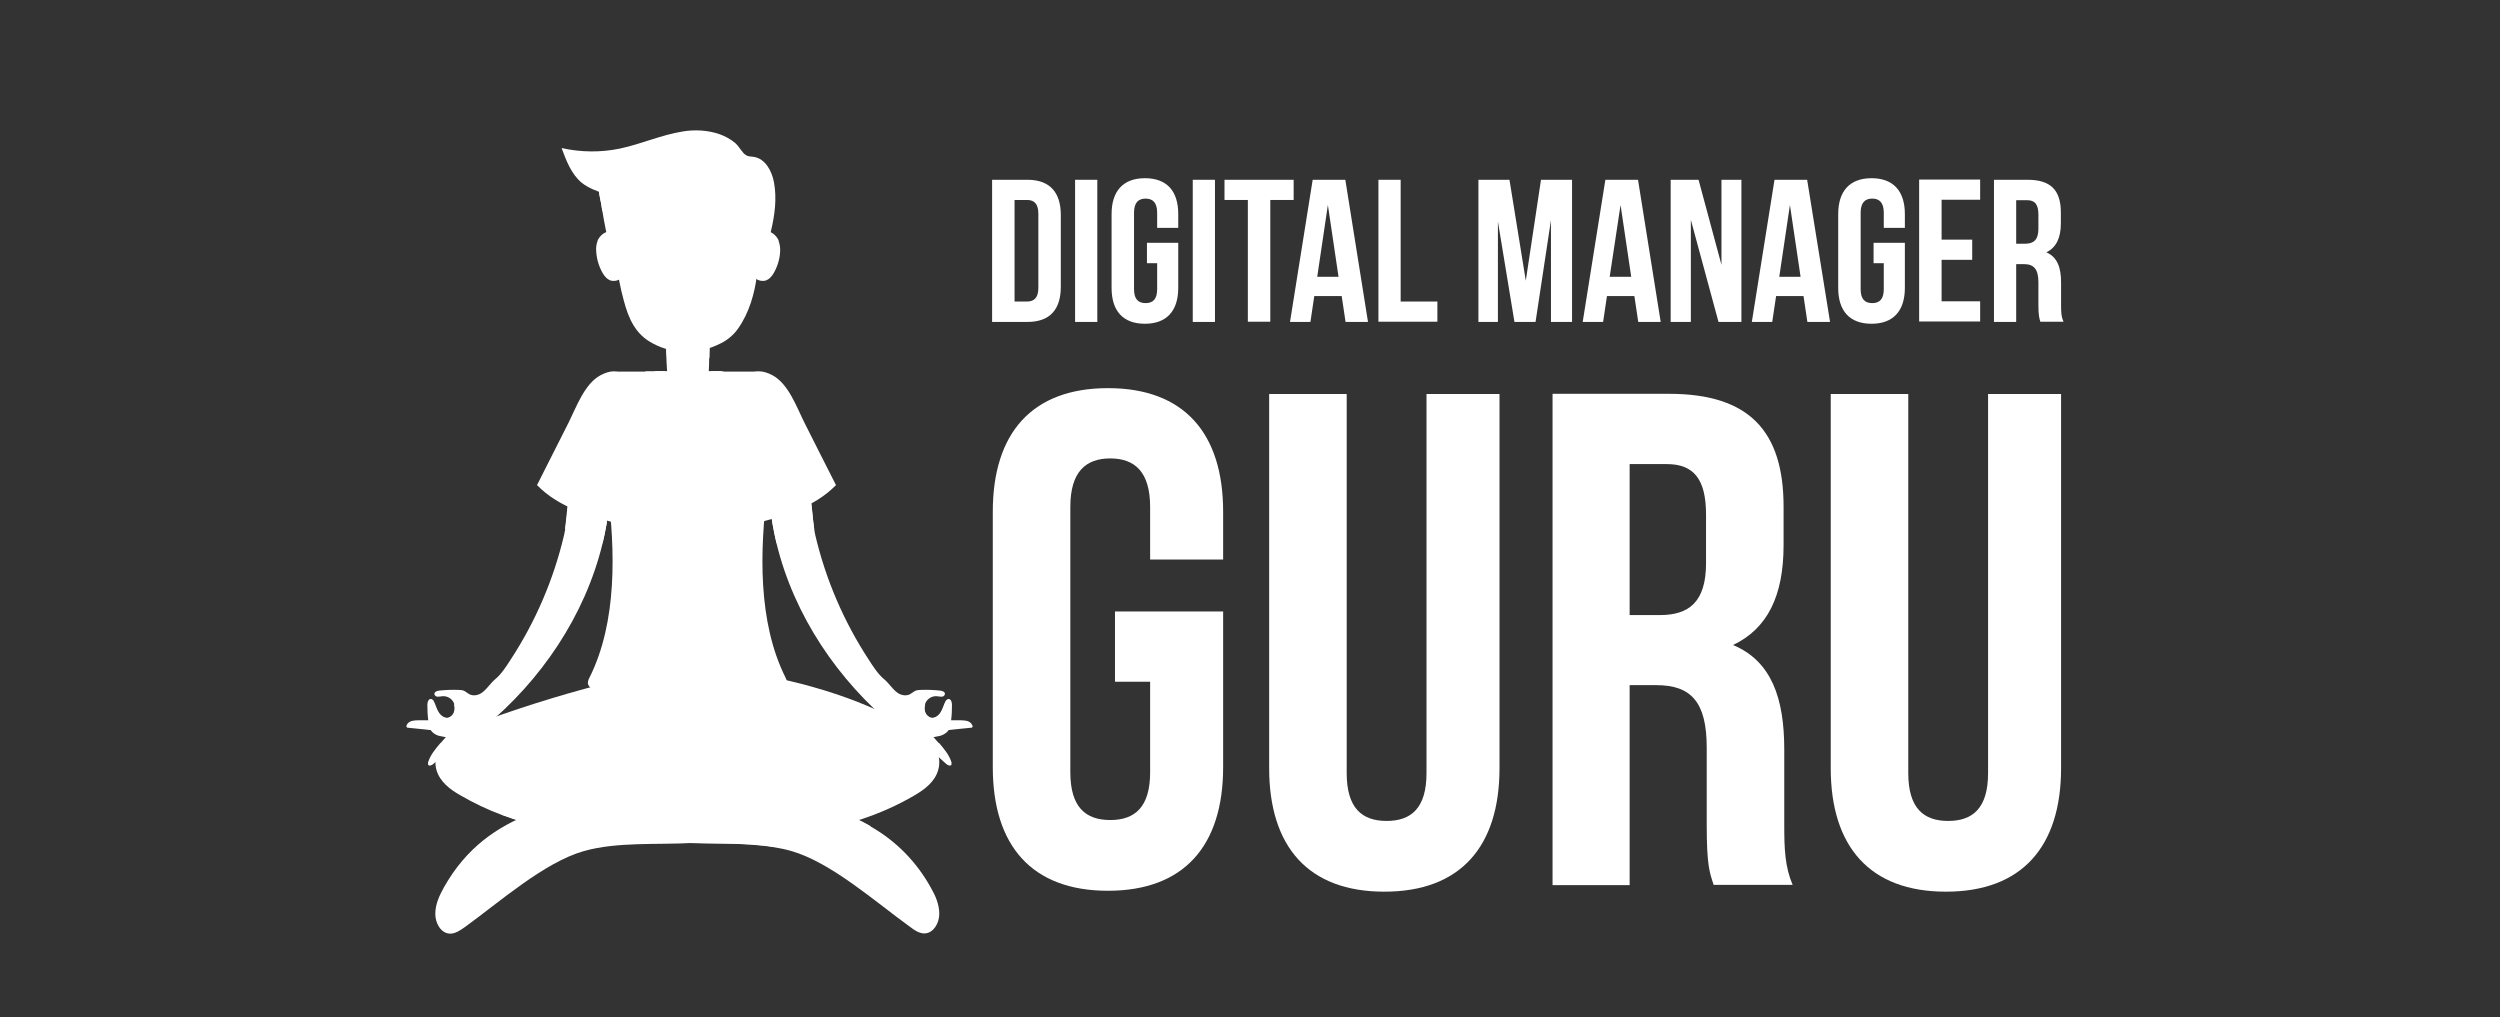 <?xml version="1.0" encoding="UTF-8"?>
<svg xmlns="http://www.w3.org/2000/svg" xmlns:xlink="http://www.w3.org/1999/xlink" version="1.1" viewBox="0 0 1102.7 448.6">
  <rect x="0" y="0" width="1102.7" height="448.6" fill="#333333" stroke="none"/>
  <defs>
    <style>
      .cls-1 {
        clip-path: url(#clippath-1);
      }

      .cls-2 {
        fill: #fff;
      }

      .cls-3 {
        clip-path: url(#clippath);
      }
    </style>
    <clipPath id="clippath">
      <rect class="cls-2" x="284.7" y="163.8" width="16.9" height="29.5"/>
    </clipPath>
    <clipPath id="clippath-1">
      <rect class="cls-2" x="303.5" y="163.8" width="15.6" height="29.5"/>
    </clipPath>
  </defs>
  <!-- Generator: Adobe Illustrator 28.6.0, SVG Export Plug-In . SVG Version: 1.2.0 Build 709)  -->
  <g>
    <g id="Layer_1">
      <g>
        <g id="g399">
          <g id="g621">
            <path id="path623" class="cls-2" d="M491.8,269.7h47.7v68.7c0,34.7-17.3,54.5-50.8,54.5s-50.8-19.8-50.8-54.5v-112.7c0-34.7,17.3-54.5,50.8-54.5s50.8,19.8,50.8,54.5v21.1h-32.2v-23.2c0-15.5-6.8-21.4-17.6-21.4s-17.6,5.9-17.6,21.4v117c0,15.5,6.8,21.1,17.6,21.1s17.6-5.6,17.6-21.1v-39.9h-15.5v-31Z"/>
          </g>
          <g id="g625">
            <path id="path627" class="cls-2" d="M594,173.8v167.2c0,15.5,6.8,21.1,17.6,21.1s17.6-5.6,17.6-21.1v-167.2h32.2v165c0,34.7-17.3,54.5-50.8,54.5s-50.8-19.8-50.8-54.5v-165h34Z"/>
          </g>
          <g id="g629">
            <path id="path631" class="cls-2" d="M718.8,204.7v66.6h13.3c12.7,0,20.4-5.6,20.4-22.9v-21.4c0-15.5-5.3-22.3-17.3-22.3h-16.4ZM755.9,390.4c-1.9-5.6-3.1-9-3.1-26.6v-34c0-20.1-6.8-27.6-22.3-27.6h-11.7v88.2h-34v-216.7h51.4c35.3,0,50.5,16.4,50.5,49.8v17c0,22.3-7.1,36.8-22.3,44,17,7.1,22.6,23.5,22.6,46.1v33.4c0,10.5.3,18.3,3.7,26.3h-34.7Z"/>
          </g>
          <g id="g633">
            <path id="path635" class="cls-2" d="M841.7,173.8v167.2c0,15.5,6.8,21.1,17.6,21.1s17.6-5.6,17.6-21.1v-167.2h32.2v165c0,34.7-17.3,54.5-50.8,54.5s-50.8-19.8-50.8-54.5v-165h34Z"/>
          </g>
        </g>
        <g id="g569">
          <path id="path571" class="cls-2" d="M447.5,88.3v44.7h5.5c3.1,0,5-1.6,5-6.1v-32.6c0-4.5-1.9-6.1-5-6.1h-5.5ZM437.6,79.3h15.6c9.8,0,14.7,5.5,14.7,15.5v31.7c0,10-4.8,15.5-14.7,15.5h-15.6v-62.7Z"/>
        </g>
        <path id="path573" class="cls-2" d="M474.2,79.3h9.8v62.7h-9.8v-62.7Z"/>
        <g id="g575">
          <path id="path577" class="cls-2" d="M505.9,107.1h13.8v19.9c0,10-5,15.8-14.7,15.8s-14.7-5.7-14.7-15.8v-32.6c0-10,5-15.8,14.7-15.8s14.7,5.7,14.7,15.8v6.1h-9.3v-6.7c0-4.5-2-6.2-5.1-6.2s-5.1,1.7-5.1,6.2v33.8c0,4.5,2,6.1,5.1,6.1s5.1-1.6,5.1-6.1v-11.5h-4.5v-9Z"/>
        </g>
        <path id="path579" class="cls-2" d="M526.1,79.3h9.8v62.7h-9.8v-62.7Z"/>
        <g id="g581">
          <path id="path583" class="cls-2" d="M540.2,79.3h30.4v8.9h-10.3v53.7h-9.9v-53.7h-10.3v-8.9Z"/>
        </g>
        <g id="g585">
          <path id="path587" class="cls-2" d="M580.9,122.1h9.5l-4.7-31.7-4.7,31.7ZM603.4,142h-9.9l-1.7-11.4h-12.1l-1.7,11.4h-9l10-62.7h14.4l10,62.7Z"/>
        </g>
        <g id="g589">
          <path id="path591" class="cls-2" d="M608,79.3h9.8v53.7h16.2v8.9h-26v-62.6Z"/>
        </g>
        <g id="g593">
          <path id="path595" class="cls-2" d="M673,123.8l6.7-44.5h13.7v62.7h-9.3v-44.9l-6.8,44.9h-9.3l-7.3-44.3v44.3h-8.6v-62.7h13.7l7.2,44.5Z"/>
        </g>
        <g id="g597">
          <path id="path599" class="cls-2" d="M710,122.1h9.5l-4.7-31.7-4.8,31.7ZM732.5,142h-9.9l-1.7-11.4h-12.1l-1.7,11.4h-9l10-62.7h14.4l10,62.7Z"/>
        </g>
        <g id="g601">
          <path id="path603" class="cls-2" d="M745.8,96.6v45.4h-8.9v-62.7h12.3l10.1,37.5v-37.5h8.8v62.7h-10.1l-12.3-45.4Z"/>
        </g>
        <g id="g605">
          <path id="path607" class="cls-2" d="M784.7,122.1h9.5l-4.7-31.7-4.7,31.7ZM807.1,142h-9.9l-1.7-11.4h-12.1l-1.7,11.4h-9l10-62.7h14.4l10.1,62.7Z"/>
        </g>
        <g id="g609">
          <path id="path611" class="cls-2" d="M826.4,107.1h13.8v19.9c0,10-5,15.8-14.7,15.8s-14.7-5.7-14.7-15.8v-32.6c0-10,5-15.8,14.7-15.8s14.7,5.8,14.7,15.8v6.1h-9.3v-6.7c0-4.5-2-6.2-5.1-6.2s-5.1,1.7-5.1,6.2v33.8c0,4.5,2,6.1,5.1,6.1s5.1-1.6,5.1-6.1v-11.5h-4.5v-9Z"/>
        </g>
        <g id="g613">
          <path id="path615" class="cls-2" d="M856.4,105.7h13.5v8.9h-13.5v18.3h17v8.9h-26.9v-62.6h26.9v8.9h-17v17.5Z"/>
        </g>
        <g id="g617">
          <path id="path619" class="cls-2" d="M889.3,88.3v19.2h3.9c3.7,0,5.9-1.6,5.9-6.6v-6.2c0-4.5-1.5-6.4-5-6.4h-4.7ZM900,142c-.5-1.6-.9-2.6-.9-7.7v-9.8c0-5.8-2-8-6.4-8h-3.4v25.5h-9.8v-62.7h14.9c10.2,0,14.6,4.7,14.6,14.4v4.9c0,6.4-2.1,10.6-6.4,12.7,4.9,2.1,6.5,6.8,6.5,13.3v9.7c0,3,0,5.3,1.1,7.6h-10Z"/>
        </g>
        <g id="g405">
          <path id="path407" class="cls-2" d="M217.3,352.8c11.8,6.1,25.6,6.9,38.9,6.9,12.5,0,25.1-.7,37.5-1.9,9.8-.9,19-4,28.5-5.3,11.7-1.5,24.1.3,36-.9,11.5-1.1,22.8-3.1,34-5.9,4.7-1.2,9.4-2.6,13-5.8,3.6-3.2,5.6-8.6,3.5-12.9-1.4-2.7-4.2-4.5-6.9-6.1-24.3-14.1-51.1-21.1-78.7-25.4-19.9-3.1-38,1.2-57.2,6.2-20.2,5.2-40,11.5-59.5,18.9-3.5,1.3-7.3,2.9-9.1,6.2-2.5,4.4-.3,10.1,2.8,14.1,4.6,5.9,10.6,8.5,17,11.9"/>
        </g>
        <g id="g409">
          <path id="path411" class="cls-2" d="M347.1,301.6c-.3.8-.8,1.6-1.6,2.1-8.8,7.5-18.2,14.2-28.1,20.1-.5.4-1.2.6-1.9.6-.8-.1-1.4-.9-1.8-1.6-4.3-7-7.9-14.6-10.5-22.4-2.6,7.8-6.2,15.4-10.5,22.4-.4.7-1,1.5-1.8,1.6-.7,0-1.3-.2-1.9-.6-9.9-5.9-19.3-12.6-28.1-20.1-.7-.5-1.3-1.2-1.6-2.1,0-1,.2-1.9.7-2.7,12.3-24.5,11.4-56.3,8-82.8-2-15.4-3.7-31-1.6-46.3h0c.5-3.4,3.4-5.9,6.8-5.9h60.1c3.4,0,6.3,2.5,6.8,5.8h0c2.1,15.4.4,31-1.6,46.4-3.4,26.5-4.3,58.3,8,82.8.4.9.9,1.8.7,2.7"/>
        </g>
        <g id="g413">
          <path id="path415" class="cls-2" d="M315.6,163.8c0,.4,0,.9-.2,1.3-.4,1.3-1.4,2.3-1.8,3.6-.4,1.3-.4,2.8-1,4.2-1.1,2.8-2.7,5.4-4.5,7.8-1.1,1.4-2.4,2.8-4.2,3.2-2.5.6-6.1-.9-7.5-2.9-1.5-2.3-2.7-4.8-3.6-7.4-.8-2.3-1.3-4.8-1.6-7.2,0-.8-.1-1.7-.1-2.5h24.6Z"/>
        </g>
        <g id="g417">
          <path id="path419" class="cls-2" d="M308.7,177.6c-.9.7-1.9,1.2-3.1,1.4-3.4.5-6.9-.9-9-3.6-1.4-1.9-1.7-4.4-1.9-6.7-.4-3.9-.7-7.9-.8-11.9-.2-5-.3-10.1-.5-15-.1-3.2-.2-3.8,2.8-3.9,2.2,0,4.4,0,6.6,0,.6,0,9.8-.2,9.8,0,.4,6.7.4,13.5.2,20.3,0,2.1-.1,4-.2,6-.2,4.7.2,10.4-4,13.6"/>
        </g>
        <g id="g421">
          <path id="path423" class="cls-2" d="M312.9,157.9c-3.4,1.6-7.1,2.1-10.8,1.6-2.9-.4-5.6-1.4-8.1-2.8-.2-5-.3-10.1-.5-15.1-.1-3.2-.2-3.8,2.8-3.9,2.2,0,4.4,0,6.6,0,.6,0,9.8-.2,9.8,0,.4,6.7.4,13.5.2,20.3"/>
        </g>
        <g id="g425">
          <path id="path427" class="cls-2" d="M414.3,403c0,4.2-2.5,8.4-6.2,8.7-2.5.2-4.9-1.5-7-3.1-15.2-11-34.8-28.4-52.3-33.3-2.4-.7-4.9-1.2-7.4-1.6-13.2-2.2-28-1.3-40.6-2-26.4-1.4-53.6-2.6-79.1-12.1-6.5-2.4-12.8-5.4-18.8-8.9-4.4-2.5-8.9-5.9-10.4-11.1-1.8-6.5,1.9-13.3,7-16.3,5.2-3,11.3-3,17.1-2.7,26.8,1.1,52.8,8.6,78.8,16.5,9.7,2.9,19.3,5.9,29,8.7,20.3,5.7,41.7,8.4,59.7,18.8,11.1,6.3,20.2,15.6,26.4,26.8,2.1,3.6,3.8,7.5,3.8,11.7"/>
        </g>
        <g id="g429">
          <path id="path431" class="cls-2" d="M384.2,364.5c-13.9,5-28.3,7.6-42.7,9.1-13.2-2.2-28-1.3-40.6-2-26.4-1.4-53.6-2.6-79.1-12.1,13-7.1,27.5-10.5,41.7-13.8,5.7-1.4,11.5-2.7,17.1-4.3,4.9-1.4,9.9-2.9,14.9-4.4,9.7,2.9,19.3,5.9,29,8.7,20.3,5.7,41.7,8.4,59.7,18.8"/>
        </g>
        <g id="g433">
          <path id="path435" class="cls-2" d="M406.8,323.3c-5.1-3-11.3-3-17.1-2.7-36.8,1.6-72.2,15.1-107.9,25.2-31.7,9-66.2,10.4-86,45.6-2,3.6-3.8,7.5-3.8,11.7,0,4.2,2.5,8.4,6.2,8.7,2.5.2,4.9-1.5,7-3,15.2-11,34.8-28.4,52.3-33.4,14.8-4.2,32.9-2.7,48-3.6,33-1.8,67.4-3.1,97.9-21,4.3-2.5,8.9-5.9,10.4-11.1,1.9-6.4-1.9-13.3-7-16.3"/>
        </g>
        <g id="g437">
          <path id="path439" class="cls-2" d="M180,321c-.2,0-.4,0-.5-.2-.3-.3-.3-.7-.1-1,.4-.9,1.2-1.5,2.2-1.8.9-.2,1.9-.3,2.9-.3h11.6c1.6-.1,3.5,0,4.4,1.3.9,1.3,0,3.3-1.3,4-1.4.7-3.3-.2-4.8-.4-4.8-.7-9.6-1.1-14.3-1.6"/>
        </g>
        <g id="g441">
          <path id="path443" class="cls-2" d="M268.7,222.9c-.6,5.6-1.6,11.2-2.9,16.7-7.8,32.3-27.5,60.7-51.8,80.8-6,4.9-12.3,6.1-19.7,4.3-1.3-.2-2.5-.8-3.5-1.7-1.4-1.3-1.7-3.3-1.9-5.2-.3-2.3-.4-4.6-.4-6.9,0-1.2.5-2.8,1.7-2.6.6.2,1,.6,1.2,1.1h0c.8,1.6,1.2,3.4,2.2,4.9,1,1.5,2.7,2.7,4.4,2.2,1-.4,1.9-1.2,2.3-2.2.5-1.2.5-2.5.1-3.7-.2-.5-.4-1-.7-1.4-1.1-1.5-2.9-2.3-4.7-2.1-.6.1-1.3.2-2,.2-.7,0-1.4-.6-1.4-1.2,0-1,1.2-1.4,2.2-1.5,2.8-.3,5.6-.4,8.4-.3.9,0,1.9.1,2.7.5.7.4,1.4,1,2.1,1.4,1.9,1,4.4.4,6-1,2-1.6,3.3-3.8,5.3-5.5,2.8-2.3,4.9-5.6,6.9-8.7,11-16.8,19-35.4,23.6-55,.2-.9.4-1.9.6-3,1.1-7.2,1.1-17,4.3-22.5,3.8-6.7,13-4.7,14.9,2.7.8,3,.6,6.3.3,9.5"/>
        </g>
        <g id="g445">
          <path id="path447" class="cls-2" d="M268.7,222.9c-.6,5.6-1.6,11.2-2.9,16.7-5.8-1.4-11.4-3.5-16.6-6.4,1.1-7.2,1.1-17,4.3-22.5,3.8-6.7,13-4.7,15,2.7.8,3,.6,6.3.3,9.5"/>
        </g>
        <g id="g449">
          <path id="path451" class="cls-2" d="M194.4,327.7c3.5-4,7-8,11.2-11.4,2.3-1.8,10.3-8.1,13.1-5.1,2.8,3-4.9,10.3-6.7,12.6-3.3,4.3-6.6,8.7-8.8,13.8-.2.4-.5.9-.9.9-.3,0-.5-.2-.7-.5-1.2-1.7-.9-4.1-.2-6.1.7-2,1.8-3.9,1.9-6l-12.1,11c-.7.7-2.1,1.2-2.4.3,0-.3,0-.6,0-.9,1-3.3,3.3-6,5.5-8.6"/>
        </g>
        <g id="g453">
          <path id="path455" class="cls-2" d="M203.4,320.4c-.9.5-1.8.7-2.8.6-3,0-5.8-1.8-7.6-4.2-1.3-1.7-4-5.9-1.8-7.3h0c.8,1.6,1.2,3.4,2.2,4.9,1,1.5,2.7,2.7,4.4,2.2,1-.4,1.9-1.2,2.3-2.2.5-1.2.5-2.5.1-3.7,1.1,0,2.2,0,3.2.4,1.5.7,2.2,2.4,2.3,4,.1,2-.6,4.2-2.3,5.2"/>
        </g>
        <g id="g457">
          <path id="path459" class="cls-2" d="M428.3,321c.2,0,.4,0,.5-.2.3-.3.3-.7,0-1-.4-.9-1.2-1.5-2.2-1.8-.9-.2-1.9-.3-2.9-.3h-11.6c-1.6-.1-3.5,0-4.4,1.3-.9,1.3,0,3.3,1.3,4,1.4.7,3.3-.2,4.8-.4,4.8-.7,9.6-1.1,14.3-1.6"/>
        </g>
        <g id="g461">
          <path id="path463" class="cls-2" d="M339.6,222.9c.6,5.6,1.6,11.2,2.9,16.7,7.8,32.3,27.5,60.7,51.8,80.8,6,4.9,12.3,6.1,19.7,4.3,1.3-.2,2.5-.8,3.6-1.7,1.4-1.3,1.7-3.3,1.9-5.2.3-2.3.4-4.6.4-6.9,0-1.2-.5-2.8-1.7-2.6-.5.2-1,.6-1.2,1.1h0c-.8,1.6-1.2,3.4-2.2,4.9-1,1.5-2.7,2.7-4.4,2.2-1-.4-1.9-1.2-2.3-2.2-.5-1.2-.5-2.5-.1-3.7.2-.5.4-1,.7-1.4,1.1-1.5,2.9-2.3,4.7-2.1.7.1,1.3.2,2,.2.7,0,1.3-.5,1.4-1.2,0-1-1.2-1.4-2.2-1.5-2.8-.3-5.6-.4-8.4-.3-.9,0-1.9.1-2.7.5-.7.4-1.4,1-2.1,1.4-1.9,1-4.4.4-6-1-2-1.6-3.3-3.8-5.3-5.5-2.8-2.3-4.9-5.6-6.9-8.7-11-16.8-19-35.4-23.6-55-.2-.9-.4-1.9-.5-3-1.1-7.2-1.1-17-4.3-22.5-3.8-6.7-13-4.7-14.9,2.7-.8,3-.6,6.3-.3,9.5"/>
        </g>
        <g id="g465">
          <path id="path467" class="cls-2" d="M339.6,222.9c.6,5.6,1.6,11.2,2.9,16.7,5.8-1.4,11.4-3.5,16.6-6.4-1.1-7.2-1.1-17-4.3-22.5-3.8-6.7-13-4.7-14.9,2.7-.8,3-.6,6.3-.3,9.5"/>
        </g>
        <g id="g469">
          <path id="path471" class="cls-2" d="M414,327.7c-3.5-4-7-8-11.2-11.4-2.3-1.8-10.3-8.1-13.1-5.1-2.8,3,4.9,10.3,6.7,12.6,3.3,4.3,6.6,8.7,8.8,13.8.2.4.5.9.9.9.3,0,.5-.2.7-.5,1.2-1.7.9-4.1.2-6.1-.7-2-1.8-3.9-1.9-6l12.2,11c.7.7,2.1,1.2,2.4.3,0-.3,0-.6,0-.9-1-3.3-3.3-6-5.5-8.6"/>
        </g>
        <g id="g473">
          <path id="path475" class="cls-2" d="M404.9,320.4c.9.5,1.8.7,2.8.6,3,0,5.8-1.8,7.6-4.2,1.3-1.7,4-5.9,1.8-7.3h0c-.8,1.6-1.2,3.4-2.2,4.9-1,1.5-2.7,2.7-4.4,2.2-1-.4-1.9-1.2-2.3-2.2-.5-1.2-.5-2.5-.1-3.7-1.1,0-2.2,0-3.2.4-1.5.7-2.2,2.4-2.3,4-.1,2,.6,4.2,2.3,5.2"/>
        </g>
        <g id="g477">
          <path id="path479" class="cls-2" d="M236.8,213.9c9.9,10.2,24.3,14.1,38,17.6.4.2.9.2,1.3,0,.5-.4.8-.9.8-1.5,1.9-10.7,3.9-21.5,5.1-32.3,1.1-9.7.6-41.6-17.1-32.2-7.1,3.8-10.7,14.1-14.1,20.9-4.6,9.2-9.3,18.3-13.9,27.5"/>
        </g>
        <g id="g481">
          <path id="path483" class="cls-2" d="M368.8,213.9c-9.9,10.2-24.3,14.1-38,17.6-.4.2-.9.2-1.3,0-.5-.4-.8-.9-.8-1.5-1.9-10.7-3.9-21.5-5.1-32.3-1.1-9.7-.6-41.6,17.1-32.2,7.1,3.8,10.7,14.1,14.1,20.9,4.6,9.2,9.3,18.4,13.9,27.5"/>
        </g>
        <g id="g485">
          <path id="path487" class="cls-2" d="M311.9,247.1c-.2.7-.5,1.5-.8,2.1-1.5,3-3,6-4.6,8.9-1.3,2.5-2.7,5-4.1,7.5-1.4-2.5-2.8-4.9-4.1-7.5-1.6-2.9-3.1-5.9-4.6-8.9-.4-.7-.6-1.4-.8-2.1-.2-1-.2-2,0-2.9,1.3-14.7,2.9-29.5,3.4-44.2.1-2.5.2-5,.2-7.5,1.5-.7,2.3-.4,3.8-.2.6,0,8.1-1.1,8.1.2,0,2.1,0,4.1.2,6.2.5,15.2,2.1,30.4,3.4,45.6.1,1,.1,2,0,2.9"/>
        </g>
        <g id="g489">
          <path id="path491" class="cls-2" d="M308.4,198.6c-.4,0-.8.1-1.2.1-2.4.2-8.4,1.8-11.1,1.2.1-2.5.2-5,.2-7.5,1.5-.7,2.3-.4,3.8-.2.6,0,8.1-1.1,8.1.2,0,2.1,0,4.1.2,6.2"/>
        </g>
        <g id="g493">
          <path id="path495" class="cls-2" d="M295.1,186.9c-.2.3-.3.7-.3,1-.2,2.7-.6,8.1,1.8,9.2,2,.9,7.7-.7,9.9-.9.9,0,1.7-.2,2.4-.7,1.6-1.5.6-9.8-1-11.1-.6-.4-1.3-.5-2-.4-3.2,0-9-.7-10.9,2.9"/>
        </g>
        <g id="g497">
          <g id="g511">
            <g>
              <rect class="cls-2" x="284.7" y="163.8" width="16.9" height="29.5"/>
              <g class="cls-3">
                <g id="g509">
                  <g id="g507">
                    <path id="path505" class="cls-2" d="M293.1,163.8l8.5,20.1-16.9,9.4,4.1-29.5h4.3Z"/>
                  </g>
                </g>
              </g>
            </g>
          </g>
        </g>
        <g id="g513">
          <path id="path515" class="cls-2" d="M293.1,163.8l8.5,20.1-13.9,6.2,1.1-26.3h4.3Z"/>
        </g>
        <g id="g517">
          <g id="g531">
            <g>
              <rect class="cls-2" x="303.5" y="163.8" width="15.6" height="29.5"/>
              <g class="cls-1">
                <g id="g529">
                  <g id="g527">
                    <path id="path525" class="cls-2" d="M313.8,163.8l-10.3,20.1,15.6,9.4-1.1-29.5h-4.3Z"/>
                  </g>
                </g>
              </g>
            </g>
          </g>
        </g>
        <g id="g533">
          <path id="path535" class="cls-2" d="M313.8,163.8l-10.3,20.1,13.9,6.2.7-26.3h-4.3Z"/>
        </g>
        <g id="g537">
          <path id="path539" class="cls-2" d="M343.4,106.2c.6,1.6.8,3.2.7,4.9-.2,3.3-1.2,6.5-2.8,9.3-.8,1.4-2,2.9-3.8,3.4-1.9.4-3.8-.3-5.1-1.8-3-3.5-2.4-10.6-.4-14.5.8-1.7,2.6-4.3,4.5-5.1,3.1-1.4,6.1,1.5,7,3.8"/>
        </g>
        <g id="g541">
          <path id="path543" class="cls-2" d="M263.6,106.2c-.6,1.6-.8,3.2-.6,4.9.2,3.3,1.2,6.5,2.8,9.3.8,1.4,2,2.9,3.8,3.4,1.9.4,3.8-.3,5-1.7,3-3.5,2.4-10.6.4-14.5-.8-1.7-2.6-4.3-4.5-5.1-3.1-1.4-6.1,1.5-7,3.8"/>
        </g>
        <g id="g545">
          <path id="path547" class="cls-2" d="M334.5,106c0-3.4,0-6.7,0-10.1s.7-9.2-1.5-12.8c-.1-.2-.3-.4-.4-.5-1.8-2.4-4.7-3-7.5-3.4-3.4-.5-6.6-1.5-10-1.9-8.1-.9-16.3-.9-24.4,0-3.4.4-6.6,1.4-10,1.9-4.8.7-8.8,3.1-9.8,8.2-.5,2.8.1,6.2.1,9.1,0,6.5.2,13,.9,19.4.7,5.6,1.7,11.1,3.2,16.5,2.1,8,5.1,15,12.7,19,2.4,1.3,4.9,2.3,7.6,2.9l.8.2c4.5.9,9.1.9,13.5,0l.8-.2c2.6-.7,5.1-1.7,7.5-2.9,3-1.5,5.6-3.7,7.5-6.4,4.9-6.9,7.4-15.5,8.4-23.9.5-4.6.5-9.3.6-13.9v-1.2"/>
        </g>
        <g id="g549">
          <path id="path551" class="cls-2" d="M274.6,85.5c-1.1,3.5-1.6,7.3-1.5,11,0,2.3,0,4.6,0,6.9,0,6.9-.4,13.7.1,20.7-3.3-10.2-5.8-20.5-7.5-31-.2-.8-.3-1.7-.4-2.5-.7-4.4-2.7-9,1.2-12.2,2.7-2.2,7.7-4.4,9.2.4.7,2.3-.3,4.6-1.1,6.9"/>
        </g>
        <g id="g553">
          <path id="path555" class="cls-2" d="M274.6,85.5c-1.1,3.5-1.6,7.3-1.5,11-.4,0-.8-.1-1.3-.2-2.3-.6-4.3-1.8-6.1-3.3-.2-.8-.3-1.7-.4-2.5-.7-4.4-2.7-9,1.2-12.2,2.7-2.2,7.7-4.4,9.2.4.7,2.3-.3,4.6-1.1,6.9"/>
        </g>
        <g id="g557">
          <path id="path559" class="cls-2" d="M327.7,67.2c-1.2-1.3-2.1-3-3.4-4.1-2-1.7-4.4-3-6.9-3.9-5.2-1.8-11-2.1-16.3-1.2-9.4,1.5-18.2,5.5-27.5,7.5-8.5,1.8-17.4,1.7-25.9-.2,2.1,5.6,4.3,11.6,9,15.4,2.7,2.2,7.2,3.9,10.4,4.9,14.7,4.2,30.1,5.7,45.3,4.5,7.1-.6,14.9-1.1,18.8,5.9,1.4,2.6,2.3,5.5,2.7,8.5,1.1,6.1,1.2,12.4.4,18.6,3.2-13.6,9.7-28.3,7.1-42.6-.9-5-3.8-10.5-8.9-11.3-1.2-.2-2.5-.1-3.5-.8-.5-.3-1-.7-1.3-1.2"/>
        </g>
        <g id="g561">
          <path id="path563" class="cls-2" d="M313.7,63.2c3.3.5,6.3,1.8,9,3.8-3.2-.4-6.5.5-9.1,2.4,3.2.6,6.2,1.6,9.1,3-4.6,1.8-7.2,6.5-9.5,10.8,3-2.7,6.2-5.1,9.6-7.3.5-.4,1.1-.6,1.7-.5.4.1.7.3.9.6,1.8,1.8,3.1,4.1,3.8,6.6.6-2.6.4-5.3-.5-7.8,2.5,1.8,4.7,4.2,6.2,6.9,0-2.2-.2-4.5-1-6.5-1.7-4.1-4.3-3.2-7-5.4-.6-.6-1-1.3-1.2-2.1-2.1-4.6-7.4-4.4-11.9-4.5"/>
        </g>
        <g id="g565">
          <path id="path567" class="cls-2" d="M284,68.7c-.7.9-.8,2.1-.4,3.2.6,1.1,1.5,1.9,2.6,2.2,2.7,1,5.7.6,8.4-.2,3.3-1,13.4-3.8,13.6-8.1.3-5.6-8.6-5.7-12.2-4.8-2.5.6-9.9,4-12.1,7.7"/>
        </g>
      </g>
    </g>
  </g>
</svg>